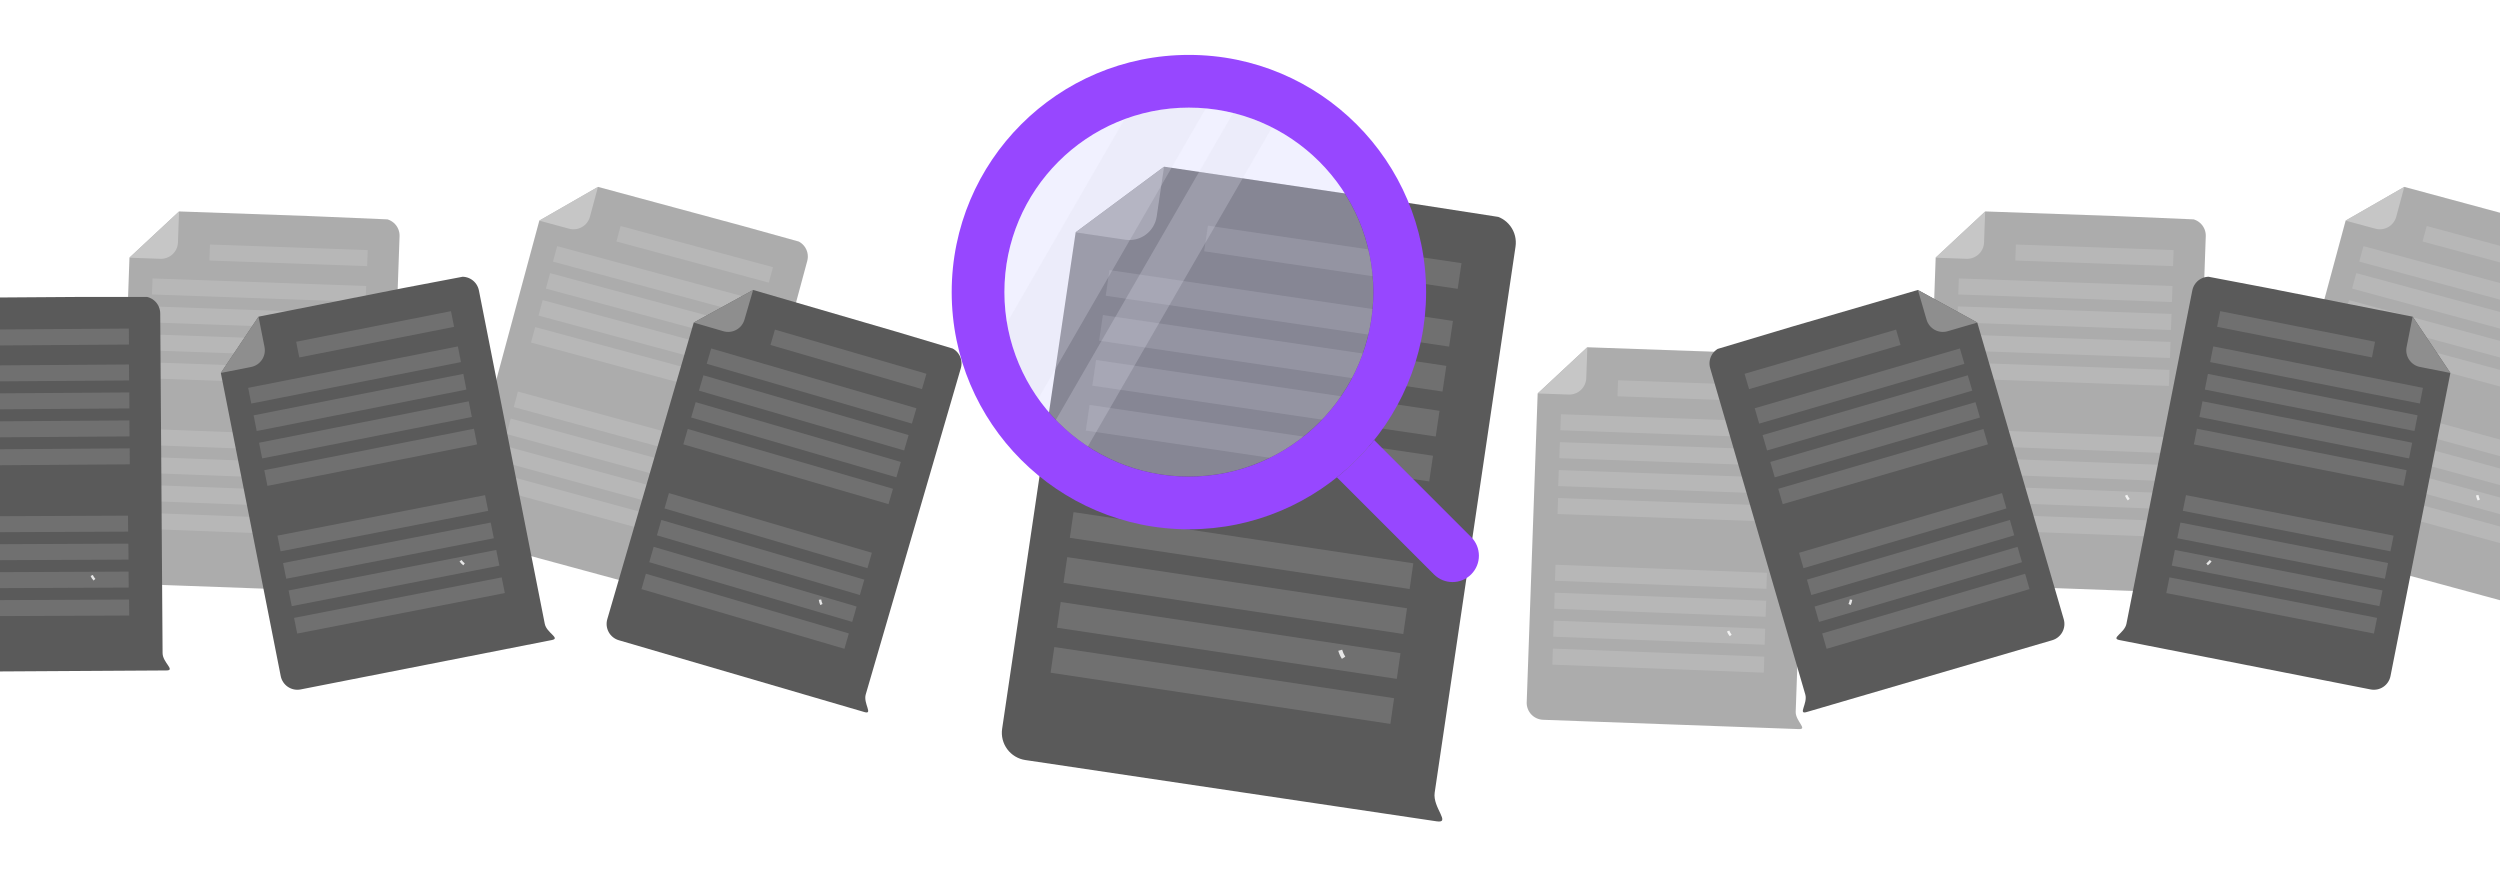 <svg xmlns="http://www.w3.org/2000/svg" width="201" height="70" viewBox="0 0 201 70" fill="none"><g opacity="0.5" clip-path="url(#clip0_9_3128)"><path d="M-1.19 28.501L-17.602 27.919L-21.591 31.634L-22.472 56.458C-22.479 56.637 -22.45 56.816 -22.387 56.984C-22.325 57.152 -22.229 57.306 -22.107 57.437C-21.985 57.568 -21.838 57.674 -21.675 57.748C-21.512 57.823 -21.336 57.864 -21.157 57.871L-0.596 58.619C0.156 58.651 -0.869 57.973 -0.844 57.22L0.125 29.914C0.132 29.735 0.103 29.556 0.04 29.388C-0.022 29.22 -0.117 29.066 -0.24 28.935C-0.362 28.804 -0.509 28.698 -0.672 28.623C-0.835 28.549 -1.011 28.508 -1.19 28.501Z" fill="#5A5A5A"></path></g><g opacity="0.5" clip-path="url(#clip1_9_3128)"><path d="M144.029 28.501L127.617 27.919L123.628 31.634L122.747 56.458C122.74 56.637 122.769 56.816 122.832 56.984C122.894 57.152 122.989 57.306 123.112 57.437C123.234 57.568 123.381 57.674 123.544 57.748C123.707 57.823 123.883 57.864 124.062 57.871L144.622 58.619C145.375 58.651 144.349 57.973 144.375 57.22L145.344 29.914C145.351 29.735 145.322 29.556 145.259 29.388C145.196 29.22 145.101 29.066 144.979 28.935C144.857 28.804 144.71 28.698 144.547 28.623C144.384 28.549 144.208 28.508 144.029 28.501Z" fill="#5A5A5A"></path><path d="M123.632 31.633L126.12 31.721C126.299 31.727 126.478 31.699 126.646 31.636C126.814 31.574 126.968 31.479 127.099 31.356C127.231 31.234 127.337 31.087 127.411 30.924C127.486 30.761 127.527 30.585 127.534 30.406L127.622 27.918L123.632 31.633Z" fill="#8E8E8E"></path><path d="M142.774 31.026L130.094 30.576L130.048 31.86L142.728 32.31L142.774 31.026Z" fill="#707070"></path><path d="M142.674 33.915L125.5 33.307L125.454 34.591L142.628 35.199L142.674 33.915Z" fill="#707070"></path><path d="M142.588 36.16L125.414 35.551L125.369 36.835L142.542 37.444L142.588 36.16Z" fill="#707070"></path><path d="M142.502 38.404L125.328 37.795L125.283 39.079L142.456 39.688L142.502 38.404Z" fill="#707070"></path><path d="M142.447 40.652L125.273 40.043L125.228 41.327L142.402 41.936L142.447 40.652Z" fill="#707070"></path><path d="M142.058 46.054L125.062 45.408L125.022 46.692L142.018 47.338L142.058 46.054Z" fill="#707070"></path><path d="M141.996 48.302L125 47.656L124.96 48.94L141.955 49.586L141.996 48.302Z" fill="#707070"></path><path d="M141.918 50.55L124.922 49.904L124.881 51.188L141.877 51.834L141.918 50.55Z" fill="#707070"></path><path d="M141.847 52.796L124.852 52.15L124.811 53.435L141.807 54.08L141.847 52.796Z" fill="#707070"></path><path d="M139.07 51.15L139.226 51.025C139.146 50.927 139.08 50.817 139.032 50.699L138.848 50.774C138.903 50.91 138.978 51.036 139.07 51.15Z" fill="#E6E6E6"></path></g><g opacity="0.5" clip-path="url(#clip2_9_3128)"><path d="M30.81 17.581L14.398 16.999L10.409 20.714L9.528 45.538C9.521 45.717 9.55 45.896 9.613 46.064C9.676 46.232 9.771 46.386 9.893 46.517C10.015 46.648 10.162 46.754 10.325 46.828C10.488 46.903 10.664 46.944 10.843 46.951L31.404 47.699C32.156 47.731 31.131 47.053 31.157 46.3L32.125 18.994C32.132 18.815 32.103 18.636 32.04 18.468C31.978 18.3 31.883 18.146 31.76 18.015C31.638 17.884 31.491 17.778 31.328 17.703C31.165 17.629 30.989 17.587 30.81 17.581Z" fill="#5A5A5A"></path><path d="M10.406 20.719L12.893 20.807C13.072 20.814 13.251 20.785 13.419 20.722C13.587 20.66 13.742 20.564 13.873 20.442C14.004 20.32 14.11 20.173 14.185 20.01C14.259 19.847 14.301 19.671 14.307 19.491L14.395 17.004L10.406 20.719Z" fill="#8E8E8E"></path><path d="M29.563 20.111L16.883 19.662L16.837 20.946L29.517 21.395L29.563 20.111Z" fill="#707070"></path><path d="M29.439 22.997L12.266 22.389L12.22 23.673L29.394 24.281L29.439 22.997Z" fill="#707070"></path><path d="M29.385 25.245L12.211 24.637L12.165 25.921L29.339 26.529L29.385 25.245Z" fill="#707070"></path><path d="M29.291 27.495L12.117 26.887L12.072 28.171L29.245 28.779L29.291 27.495Z" fill="#707070"></path><path d="M29.213 29.741L12.039 29.133L11.994 30.417L29.167 31.026L29.213 29.741Z" fill="#707070"></path><path d="M28.848 35.138L11.852 34.492L11.811 35.776L28.807 36.422L28.848 35.138Z" fill="#707070"></path><path d="M28.769 37.386L11.773 36.74L11.733 38.024L28.729 38.67L28.769 37.386Z" fill="#707070"></path><path d="M28.699 39.634L11.703 38.988L11.663 40.273L28.659 40.918L28.699 39.634Z" fill="#707070"></path><path d="M28.629 41.88L11.633 41.234L11.592 42.519L28.588 43.164L28.629 41.88Z" fill="#707070"></path><path d="M25.852 40.232L26.007 40.107C25.927 40.009 25.862 39.899 25.814 39.781L25.629 39.856C25.685 39.992 25.759 40.118 25.852 40.232Z" fill="#E6E6E6"></path></g><g opacity="0.5" clip-path="url(#clip3_9_3128)"><path d="M176.029 17.581L159.617 16.999L155.628 20.714L154.747 45.538C154.74 45.717 154.769 45.896 154.832 46.064C154.894 46.232 154.989 46.386 155.112 46.517C155.234 46.648 155.381 46.754 155.544 46.828C155.707 46.903 155.883 46.944 156.062 46.951L176.622 47.699C177.375 47.731 176.349 47.053 176.375 46.3L177.344 18.994C177.351 18.815 177.322 18.636 177.259 18.468C177.196 18.3 177.101 18.146 176.979 18.015C176.857 17.884 176.71 17.778 176.547 17.703C176.384 17.629 176.208 17.587 176.029 17.581Z" fill="#5A5A5A"></path><path d="M155.617 20.719L158.104 20.807C158.283 20.814 158.462 20.785 158.63 20.722C158.798 20.66 158.952 20.564 159.084 20.442C159.215 20.32 159.321 20.173 159.396 20.01C159.47 19.847 159.512 19.671 159.518 19.491L159.606 17.004L155.617 20.719Z" fill="#8E8E8E"></path><path d="M174.758 20.111L162.078 19.662L162.033 20.946L174.712 21.395L174.758 20.111Z" fill="#707070"></path><path d="M174.666 22.997L157.492 22.389L157.447 23.673L174.62 24.281L174.666 22.997Z" fill="#707070"></path><path d="M174.588 25.245L157.414 24.637L157.369 25.921L174.542 26.529L174.588 25.245Z" fill="#707070"></path><path d="M174.51 27.495L157.336 26.887L157.29 28.171L174.464 28.779L174.51 27.495Z" fill="#707070"></path><path d="M174.424 29.741L157.25 29.133L157.204 30.417L174.378 31.026L174.424 29.741Z" fill="#707070"></path><path d="M174.058 35.138L157.062 34.492L157.022 35.776L174.018 36.422L174.058 35.138Z" fill="#707070"></path><path d="M173.988 37.386L156.992 36.74L156.952 38.024L173.948 38.67L173.988 37.386Z" fill="#707070"></path><path d="M173.918 39.634L156.922 38.988L156.881 40.273L173.877 40.918L173.918 39.634Z" fill="#707070"></path><path d="M173.847 41.88L156.852 41.234L156.811 42.519L173.807 43.164L173.847 41.88Z" fill="#707070"></path><path d="M171.07 40.232L171.226 40.107C171.146 40.009 171.08 39.899 171.032 39.781L170.848 39.856C170.903 39.992 170.978 40.118 171.07 40.232Z" fill="#E6E6E6"></path></g><g opacity="0.5" clip-path="url(#clip4_9_3128)"><path d="M63.942 19.31L48.088 15.027L43.361 17.741L36.882 41.722C36.835 41.895 36.823 42.076 36.846 42.253C36.869 42.431 36.927 42.603 37.016 42.758C37.105 42.913 37.224 43.05 37.366 43.159C37.508 43.269 37.67 43.349 37.843 43.396L57.7 48.78C58.426 48.981 57.581 48.089 57.777 47.361L64.903 20.983C64.95 20.811 64.962 20.63 64.939 20.452C64.916 20.274 64.859 20.103 64.769 19.948C64.68 19.792 64.561 19.656 64.419 19.546C64.277 19.437 64.115 19.357 63.942 19.31Z" fill="#5A5A5A"></path><path d="M43.353 17.737L45.755 18.386C45.928 18.433 46.109 18.446 46.287 18.423C46.465 18.4 46.637 18.342 46.792 18.253C46.948 18.164 47.084 18.045 47.194 17.902C47.303 17.761 47.383 17.598 47.43 17.425L48.079 15.022L43.353 17.737Z" fill="#8E8E8E"></path><path d="M62.147 21.483L49.898 18.174L49.563 19.414L61.812 22.723L62.147 21.483Z" fill="#707070"></path><path d="M61.387 24.274L44.797 19.793L44.462 21.033L61.052 25.515L61.387 24.274Z" fill="#707070"></path><path d="M60.816 26.444L44.227 21.963L43.892 23.203L60.481 27.685L60.816 26.444Z" fill="#707070"></path><path d="M60.223 28.612L43.633 24.131L43.298 25.371L59.888 29.853L60.223 28.612Z" fill="#707070"></path><path d="M59.621 30.782L43.031 26.301L42.696 27.541L59.286 32.023L59.621 30.782Z" fill="#707070"></path><path d="M58.049 35.961L41.641 31.484L41.31 32.726L57.719 37.203L58.049 35.961Z" fill="#707070"></path><path d="M57.471 38.131L41.062 33.654L40.732 34.896L57.141 39.373L57.471 38.131Z" fill="#707070"></path><path d="M56.901 40.307L40.492 35.83L40.162 37.072L56.57 41.549L56.901 40.307Z" fill="#707070"></path><path d="M56.322 42.479L39.914 38.002L39.584 39.244L55.992 43.721L56.322 42.479Z" fill="#707070"></path><path d="M53.984 40.246L54.164 40.16C54.108 40.046 54.069 39.924 54.05 39.798L53.853 39.83C53.876 39.974 53.92 40.115 53.984 40.246Z" fill="#E6E6E6"></path></g><g opacity="0.5" clip-path="url(#clip5_9_3128)"><path d="M209.168 19.31L193.314 15.027L188.588 17.741L182.109 41.722C182.062 41.895 182.049 42.076 182.072 42.253C182.095 42.431 182.153 42.603 182.242 42.758C182.332 42.913 182.451 43.05 182.593 43.159C182.735 43.269 182.897 43.349 183.07 43.396L202.927 48.78C203.652 48.981 202.807 48.089 203.003 47.361L210.13 20.983C210.176 20.811 210.189 20.63 210.166 20.452C210.143 20.274 210.085 20.103 209.996 19.948C209.906 19.792 209.787 19.656 209.645 19.546C209.503 19.437 209.341 19.357 209.168 19.31Z" fill="#5A5A5A"></path><path d="M188.579 17.737L190.982 18.386C191.155 18.433 191.336 18.446 191.514 18.423C191.692 18.4 191.863 18.342 192.019 18.253C192.174 18.164 192.311 18.045 192.42 17.902C192.53 17.761 192.61 17.598 192.657 17.425L193.306 15.022L188.579 17.737Z" fill="#8E8E8E"></path><path d="M207.358 21.483L195.109 18.174L194.774 19.414L207.023 22.723L207.358 21.483Z" fill="#707070"></path><path d="M206.613 24.274L190.023 19.793L189.688 21.033L206.278 25.515L206.613 24.274Z" fill="#707070"></path><path d="M206.035 26.444L189.445 21.963L189.11 23.203L205.7 27.685L206.035 26.444Z" fill="#707070"></path><path d="M205.449 28.612L188.859 24.131L188.524 25.371L205.114 29.853L205.449 28.612Z" fill="#707070"></path><path d="M204.848 30.782L188.258 26.301L187.923 27.541L204.513 32.023L204.848 30.782Z" fill="#707070"></path><path d="M203.268 35.961L186.859 31.484L186.529 32.726L202.938 37.203L203.268 35.961Z" fill="#707070"></path><path d="M202.697 38.131L186.289 33.654L185.959 34.896L202.367 39.373L202.697 38.131Z" fill="#707070"></path><path d="M202.119 40.307L185.711 35.83L185.381 37.072L201.789 41.549L202.119 40.307Z" fill="#707070"></path><path d="M201.541 42.479L185.133 38.002L184.803 39.244L201.211 43.721L201.541 42.479Z" fill="#707070"></path><path d="M199.203 40.246L199.383 40.16C199.327 40.046 199.288 39.924 199.268 39.798L199.072 39.83C199.095 39.974 199.139 40.115 199.203 40.246Z" fill="#E6E6E6"></path></g><g clip-path="url(#clip6_9_3128)"><path d="M36.901 22.275L20.79 25.459L17.755 29.986L22.57 54.356C22.605 54.532 22.673 54.699 22.773 54.848C22.872 54.997 23 55.126 23.149 55.225C23.298 55.325 23.465 55.395 23.641 55.43C23.816 55.465 23.997 55.465 24.173 55.43L44.361 51.461C45.1 51.32 43.947 50.894 43.8 50.155L38.504 23.35C38.469 23.174 38.4 23.007 38.301 22.858C38.202 22.708 38.074 22.58 37.925 22.48C37.776 22.381 37.609 22.311 37.433 22.276C37.257 22.241 37.076 22.241 36.901 22.275Z" fill="#5A5A5A"></path><path d="M17.749 29.986L20.191 29.503C20.367 29.469 20.534 29.4 20.684 29.3C20.833 29.201 20.961 29.073 21.061 28.924C21.161 28.776 21.231 28.608 21.266 28.433C21.301 28.257 21.302 28.076 21.267 27.9L20.784 25.458L17.749 29.986Z" fill="#8E8E8E"></path><path d="M36.26 25.017L23.812 27.477L24.062 28.737L36.509 26.277L36.26 25.017Z" fill="#707070"></path><path d="M36.812 27.852L19.953 31.184L20.202 32.444L37.061 29.112L36.812 27.852Z" fill="#707070"></path><path d="M37.249 30.061L20.391 33.393L20.64 34.653L37.498 31.321L37.249 30.061Z" fill="#707070"></path><path d="M37.687 32.264L20.828 35.596L21.077 36.856L37.936 33.524L37.687 32.264Z" fill="#707070"></path><path d="M38.108 34.471L21.25 37.803L21.499 39.063L38.358 35.731L38.108 34.471Z" fill="#707070"></path><path d="M38.998 39.811L22.305 43.066L22.559 44.326L39.252 41.071L38.998 39.811Z" fill="#707070"></path><path d="M39.452 42.014L22.758 45.27L23.012 46.529L39.706 43.274L39.452 42.014Z" fill="#707070"></path><path d="M39.897 44.217L23.203 47.473L23.457 48.732L40.151 45.477L39.897 44.217Z" fill="#707070"></path><path d="M40.334 46.422L23.641 49.678L23.895 50.937L40.589 47.682L40.334 46.422Z" fill="#707070"></path><path d="M37.248 45.453L37.37 45.296C37.27 45.218 37.181 45.126 37.108 45.023L36.945 45.138C37.03 45.258 37.132 45.364 37.248 45.453Z" fill="#E6E6E6"></path></g><g clip-path="url(#clip7_9_3128)"><path d="M177.865 22.275L193.976 25.459L197.011 29.986L192.196 54.356C192.161 54.532 192.092 54.699 191.993 54.848C191.894 54.997 191.766 55.126 191.617 55.225C191.468 55.325 191.301 55.395 191.125 55.43C190.949 55.465 190.768 55.465 190.592 55.43L170.405 51.461C169.665 51.32 170.818 50.894 170.965 50.155L176.262 23.35C176.296 23.174 176.365 23.007 176.465 22.858C176.564 22.708 176.692 22.58 176.841 22.48C176.99 22.381 177.157 22.311 177.332 22.276C177.508 22.241 177.689 22.241 177.865 22.275Z" fill="#5A5A5A"></path><path d="M197.009 29.986L194.567 29.503C194.391 29.469 194.223 29.4 194.074 29.3C193.925 29.201 193.796 29.073 193.696 28.924C193.597 28.776 193.527 28.608 193.492 28.433C193.456 28.257 193.456 28.076 193.491 27.9L193.974 25.458L197.009 29.986Z" fill="#8E8E8E"></path><path d="M178.506 25.017L190.953 27.477L190.704 28.737L178.257 26.277L178.506 25.017Z" fill="#707070"></path><path d="M177.946 27.852L194.805 31.184L194.556 32.444L177.697 29.112L177.946 27.852Z" fill="#707070"></path><path d="M177.517 30.061L194.375 33.393L194.126 34.653L177.268 31.321L177.517 30.061Z" fill="#707070"></path><path d="M177.079 32.264L193.938 35.596L193.688 36.856L176.83 33.524L177.079 32.264Z" fill="#707070"></path><path d="M176.634 34.471L193.492 37.803L193.243 39.063L176.385 35.731L176.634 34.471Z" fill="#707070"></path><path d="M175.752 39.811L192.445 43.066L192.191 44.326L175.497 41.071L175.752 39.811Z" fill="#707070"></path><path d="M175.306 42.014L192 45.27L191.746 46.529L175.052 43.274L175.306 42.014Z" fill="#707070"></path><path d="M174.861 44.217L191.555 47.473L191.301 48.732L174.607 45.477L174.861 44.217Z" fill="#707070"></path><path d="M174.423 46.422L191.117 49.678L190.863 50.937L174.169 47.682L174.423 46.422Z" fill="#707070"></path><path d="M177.51 45.453L177.387 45.296C177.488 45.218 177.577 45.126 177.65 45.023L177.813 45.138C177.728 45.258 177.626 45.364 177.51 45.453Z" fill="#E6E6E6"></path></g><g clip-path="url(#clip8_9_3128)"><path d="M11.508 23.838L-4.914 23.952L-8.742 27.832L-8.57 52.672C-8.569 52.851 -8.532 53.029 -8.463 53.194C-8.393 53.359 -8.291 53.509 -8.164 53.635C-8.036 53.761 -7.885 53.86 -7.719 53.928C-7.553 53.995 -7.375 54.029 -7.196 54.028L13.378 53.904C14.131 53.904 13.078 53.27 13.072 52.516L12.882 25.193C12.881 25.014 12.844 24.837 12.775 24.672C12.705 24.507 12.603 24.357 12.476 24.231C12.348 24.105 12.197 24.006 12.031 23.938C11.865 23.871 11.687 23.837 11.508 23.838Z" fill="#5A5A5A"></path><path d="M10.359 26.417L-2.328 26.506L-2.319 27.791L10.368 27.702L10.359 26.417Z" fill="#707070"></path><path d="M10.371 29.304L-6.812 29.424L-6.804 30.709L10.38 30.589L10.371 29.304Z" fill="#707070"></path><path d="M10.395 31.552L-6.789 31.672L-6.78 32.957L10.404 32.837L10.395 31.552Z" fill="#707070"></path><path d="M10.403 33.802L-6.781 33.922L-6.772 35.207L10.412 35.087L10.403 33.802Z" fill="#707070"></path><path d="M10.426 36.048L-6.758 36.168L-6.749 37.453L10.435 37.333L10.426 36.048Z" fill="#707070"></path><path d="M10.289 41.458L-6.719 41.533L-6.705 42.818L10.303 42.742L10.289 41.458Z" fill="#707070"></path><path d="M10.32 43.708L-6.688 43.783L-6.673 45.068L10.335 44.992L10.32 43.708Z" fill="#707070"></path><path d="M10.336 45.956L-6.672 46.031L-6.658 47.316L10.35 47.24L10.336 45.956Z" fill="#707070"></path><path d="M10.375 48.204L-6.633 48.279L-6.619 49.564L10.389 49.488L10.375 48.204Z" fill="#707070"></path><path d="M7.519 46.675L7.669 46.544C7.585 46.449 7.515 46.342 7.462 46.227L7.281 46.31C7.342 46.443 7.422 46.566 7.519 46.675Z" fill="#E6E6E6"></path></g><g clip-path="url(#clip9_9_3128)"><path d="M203.258 23.838L219.68 23.952L223.508 27.832L223.335 52.672C223.334 52.851 223.298 53.029 223.228 53.194C223.158 53.359 223.057 53.509 222.929 53.635C222.802 53.761 222.651 53.86 222.484 53.928C222.318 53.995 222.141 54.029 221.961 54.028L201.388 53.904C200.635 53.904 201.688 53.27 201.694 52.516L201.884 25.193C201.885 25.014 201.921 24.837 201.991 24.672C202.061 24.507 202.162 24.357 202.29 24.231C202.417 24.105 202.569 24.006 202.735 23.938C202.901 23.871 203.079 23.837 203.258 23.838Z" fill="#5A5A5A"></path></g><g clip-path="url(#clip10_9_3128)"><path d="M76.323 27.909L60.557 23.314L55.777 25.934L48.826 49.782C48.776 49.954 48.76 50.135 48.779 50.313C48.799 50.491 48.853 50.664 48.939 50.821C49.025 50.978 49.142 51.117 49.282 51.229C49.421 51.341 49.582 51.425 49.754 51.475L69.501 57.25C70.222 57.466 69.395 56.557 69.605 55.833L77.251 29.602C77.301 29.429 77.317 29.249 77.298 29.071C77.278 28.893 77.224 28.72 77.138 28.563C77.052 28.406 76.935 28.267 76.796 28.155C76.656 28.043 76.495 27.959 76.323 27.909Z" fill="#5A5A5A"></path><path d="M55.771 25.934L58.161 26.631C58.333 26.681 58.513 26.697 58.691 26.678C58.87 26.659 59.042 26.604 59.2 26.518C59.357 26.432 59.496 26.316 59.608 26.176C59.72 26.036 59.804 25.875 59.854 25.703L60.551 23.314L55.771 25.934Z" fill="#8E8E8E"></path><path d="M74.486 30.052L62.305 26.502L61.945 27.735L74.126 31.285L74.486 30.052Z" fill="#707070"></path><path d="M73.678 32.824L57.18 28.016L56.82 29.249L73.318 34.057L73.678 32.824Z" fill="#707070"></path><path d="M73.053 34.982L56.555 30.174L56.195 31.407L72.693 36.216L73.053 34.982Z" fill="#707070"></path><path d="M72.428 37.142L55.93 32.334L55.57 33.567L72.068 38.376L72.428 37.142Z" fill="#707070"></path><path d="M71.795 39.299L55.297 34.49L54.937 35.724L71.435 40.532L71.795 39.299Z" fill="#707070"></path><path d="M70.098 44.445L53.781 39.645L53.427 40.879L69.743 45.68L70.098 44.445Z" fill="#707070"></path><path d="M69.489 46.605L53.172 41.805L52.817 43.04L69.134 47.84L69.489 46.605Z" fill="#707070"></path><path d="M68.871 48.765L52.555 43.965L52.2 45.2L68.517 50L68.871 48.765Z" fill="#707070"></path><path d="M68.246 50.929L51.93 46.129L51.575 47.364L67.892 52.164L68.246 50.929Z" fill="#707070"></path><path d="M65.951 48.645L66.132 48.562C66.079 48.447 66.043 48.324 66.025 48.198L65.828 48.226C65.848 48.371 65.89 48.512 65.951 48.645Z" fill="#E6E6E6"></path></g><g clip-path="url(#clip11_9_3128)"><path d="M138.427 27.909L154.193 23.314L158.973 25.934L165.924 49.782C165.974 49.954 165.99 50.135 165.971 50.313C165.951 50.491 165.897 50.664 165.811 50.821C165.725 50.978 165.608 51.117 165.468 51.229C165.329 51.341 165.168 51.425 164.996 51.475L145.249 57.25C144.528 57.466 145.355 56.557 145.145 55.833L137.499 29.602C137.449 29.429 137.433 29.249 137.452 29.071C137.472 28.893 137.526 28.72 137.612 28.563C137.698 28.406 137.815 28.267 137.955 28.155C138.094 28.043 138.255 27.959 138.427 27.909Z" fill="#5A5A5A"></path><path d="M158.979 25.934L156.589 26.631C156.417 26.681 156.237 26.697 156.059 26.678C155.88 26.659 155.708 26.604 155.55 26.518C155.393 26.432 155.254 26.316 155.142 26.176C155.03 26.036 154.946 25.875 154.896 25.703L154.199 23.314L158.979 25.934Z" fill="#8E8E8E"></path><path d="M140.264 30.052L152.445 26.502L152.805 27.735L140.624 31.285L140.264 30.052Z" fill="#707070"></path><path d="M141.08 32.824L157.578 28.016L157.938 29.249L141.44 34.057L141.08 32.824Z" fill="#707070"></path><path d="M141.713 34.982L158.211 30.174L158.57 31.407L142.072 36.216L141.713 34.982Z" fill="#707070"></path><path d="M142.33 37.142L158.828 32.334L159.188 33.567L142.69 38.376L142.33 37.142Z" fill="#707070"></path><path d="M142.971 39.299L159.469 34.49L159.828 35.724L143.33 40.532L142.971 39.299Z" fill="#707070"></path><path d="M144.644 44.445L160.961 39.645L161.316 40.879L144.999 45.68L144.644 44.445Z" fill="#707070"></path><path d="M145.277 46.605L161.594 41.805L161.948 43.04L145.632 47.84L145.277 46.605Z" fill="#707070"></path><path d="M145.894 48.765L162.211 43.965L162.566 45.2L146.249 50L145.894 48.765Z" fill="#707070"></path><path d="M146.504 50.929L162.82 46.129L163.175 47.364L146.858 52.164L146.504 50.929Z" fill="#707070"></path><path d="M148.799 48.645L148.618 48.562C148.671 48.447 148.707 48.324 148.725 48.198L148.922 48.226C148.902 48.371 148.86 48.512 148.799 48.645Z" fill="#E6E6E6"></path></g><g clip-path="url(#clip12_9_3128)"><path d="M119.98 17.309L93.593 13.402L86.482 18.677L80.572 58.591C80.529 58.879 80.543 59.172 80.614 59.455C80.685 59.737 80.811 60.003 80.984 60.237C81.157 60.471 81.375 60.668 81.625 60.817C81.875 60.967 82.152 61.066 82.44 61.108L115.494 66.033C116.702 66.221 115.17 64.942 115.348 63.73L121.848 19.827C121.891 19.539 121.876 19.245 121.806 18.963C121.735 18.68 121.609 18.415 121.436 18.181C121.262 17.947 121.044 17.75 120.795 17.6C120.545 17.451 120.268 17.352 119.98 17.309Z" fill="#5A5A5A"></path><path d="M86.479 18.681L90.478 19.273C90.766 19.317 91.06 19.302 91.343 19.232C91.625 19.161 91.891 19.036 92.126 18.862C92.359 18.689 92.557 18.471 92.707 18.221C92.856 17.971 92.956 17.694 92.998 17.406L93.59 13.407L86.479 18.681Z" fill="#8E8E8E"></path><path d="M117.504 21.158L97.117 18.141L96.812 20.205L117.198 23.223L117.504 21.158Z" fill="#707070"></path><path d="M116.815 25.802L89.203 21.715L88.897 23.779L116.51 27.866L116.815 25.802Z" fill="#707070"></path><path d="M116.284 29.415L88.672 25.328L88.366 27.392L115.978 31.48L116.284 29.415Z" fill="#707070"></path><path d="M115.737 33.031L88.125 28.943L87.819 31.008L115.432 35.095L115.737 33.031Z" fill="#707070"></path><path d="M115.214 36.642L87.602 32.555L87.296 34.619L114.908 38.706L115.214 36.642Z" fill="#707070"></path><path d="M113.631 45.29L86.312 41.176L86.015 43.241L113.334 47.356L113.631 45.29Z" fill="#707070"></path><path d="M113.123 48.907L85.805 44.793L85.507 46.859L112.826 50.973L113.123 48.907Z" fill="#707070"></path><path d="M112.6 52.517L85.281 48.402L84.984 50.468L112.302 54.583L112.6 52.517Z" fill="#707070"></path><path d="M112.084 56.136L84.766 52.022L84.468 54.087L111.787 58.202L112.084 56.136Z" fill="#707070"></path><path d="M107.888 52.971L108.161 52.798C108.049 52.624 107.964 52.435 107.908 52.236L107.596 52.325C107.661 52.553 107.759 52.771 107.888 52.971Z" fill="#E6E6E6"></path></g><rect opacity="0.25" x="93.297" y="4.58" width="5.231" height="29.238" transform="rotate(30 93.297 4.58)" fill="#E6E6E6"></rect><rect opacity="0.25" x="99.633" y="8.229" width="3.295" height="33.135" transform="rotate(30 99.633 8.229)" fill="#E6E6E6"></rect><path opacity="0.35" d="M95.583 38.317C87.391 38.317 80.75 31.676 80.75 23.484C80.75 15.291 87.391 8.65 95.583 8.65C103.776 8.65 110.417 15.291 110.417 23.484C110.408 31.672 103.772 38.308 95.583 38.317Z" fill="#D8D8FF"></path><path d="M95.587 4.414C85.054 4.414 76.516 12.953 76.516 23.486C76.516 34.019 85.054 42.557 95.587 42.557C106.115 42.545 114.647 34.014 114.659 23.486C114.659 12.953 106.12 4.414 95.587 4.414ZM95.587 38.319C87.395 38.319 80.754 31.678 80.754 23.486C80.754 15.293 87.395 8.652 95.587 8.652C103.779 8.652 110.421 15.293 110.421 23.486C110.411 31.674 103.776 38.31 95.587 38.319Z" fill="#9747FF"></path><path d="M118.281 43.179L110.481 35.379C109.595 36.486 108.591 37.49 107.484 38.375L115.284 46.175L115.289 46.181C116.118 47.007 117.46 47.004 118.286 46.175C119.112 45.347 119.11 44.005 118.281 43.179Z" fill="#9747FF"></path><defs><clipPath id="clip0_9_3128"><rect width="25.423" height="31.623" fill="white" transform="translate(-23.133 27.6) rotate(2.43)"></rect></clipPath><clipPath id="clip1_9_3128"><rect width="25.423" height="31.623" fill="white" transform="translate(122.086 27.6) rotate(2.43)"></rect></clipPath><clipPath id="clip2_9_3128"><rect width="25.423" height="31.623" fill="white" transform="translate(8.859 16.691) rotate(2.43)"></rect></clipPath><clipPath id="clip3_9_3128"><rect width="25.423" height="31.623" fill="white" transform="translate(154.078 16.691) rotate(2.43)"></rect></clipPath><clipPath id="clip4_9_3128"><rect width="25.423" height="31.623" fill="white" transform="translate(42.766 13.463) rotate(15.517)"></rect></clipPath><clipPath id="clip5_9_3128"><rect width="25.423" height="31.623" fill="white" transform="translate(187.984 13.463) rotate(15.517)"></rect></clipPath><clipPath id="clip6_9_3128"><rect width="25.423" height="31.623" fill="white" transform="translate(15.328 26.414) rotate(-10.779)"></rect></clipPath><clipPath id="clip7_9_3128"><rect width="25.423" height="31.623" fill="white" transform="matrix(-0.982 -0.187 -0.187 0.982 199.43 26.414)"></rect></clipPath><clipPath id="clip8_9_3128"><rect width="25.423" height="31.623" fill="white" transform="translate(-10.461 23.873)"></rect></clipPath><clipPath id="clip9_9_3128"><rect width="25.423" height="31.623" fill="white" transform="matrix(-1 0 0 1 225.219 23.873)"></rect></clipPath><clipPath id="clip10_9_3128"><rect width="25.423" height="31.623" fill="white" transform="translate(55.273 21.646) rotate(16.649)"></rect></clipPath><clipPath id="clip11_9_3128"><rect width="25.423" height="31.623" fill="white" transform="matrix(-0.958 0.287 0.287 0.958 159.484 21.646)"></rect></clipPath><clipPath id="clip12_9_3128"><rect width="41.294" height="51.366" fill="white" transform="translate(84.719 11.893) rotate(8.82)"></rect></clipPath></defs></svg>